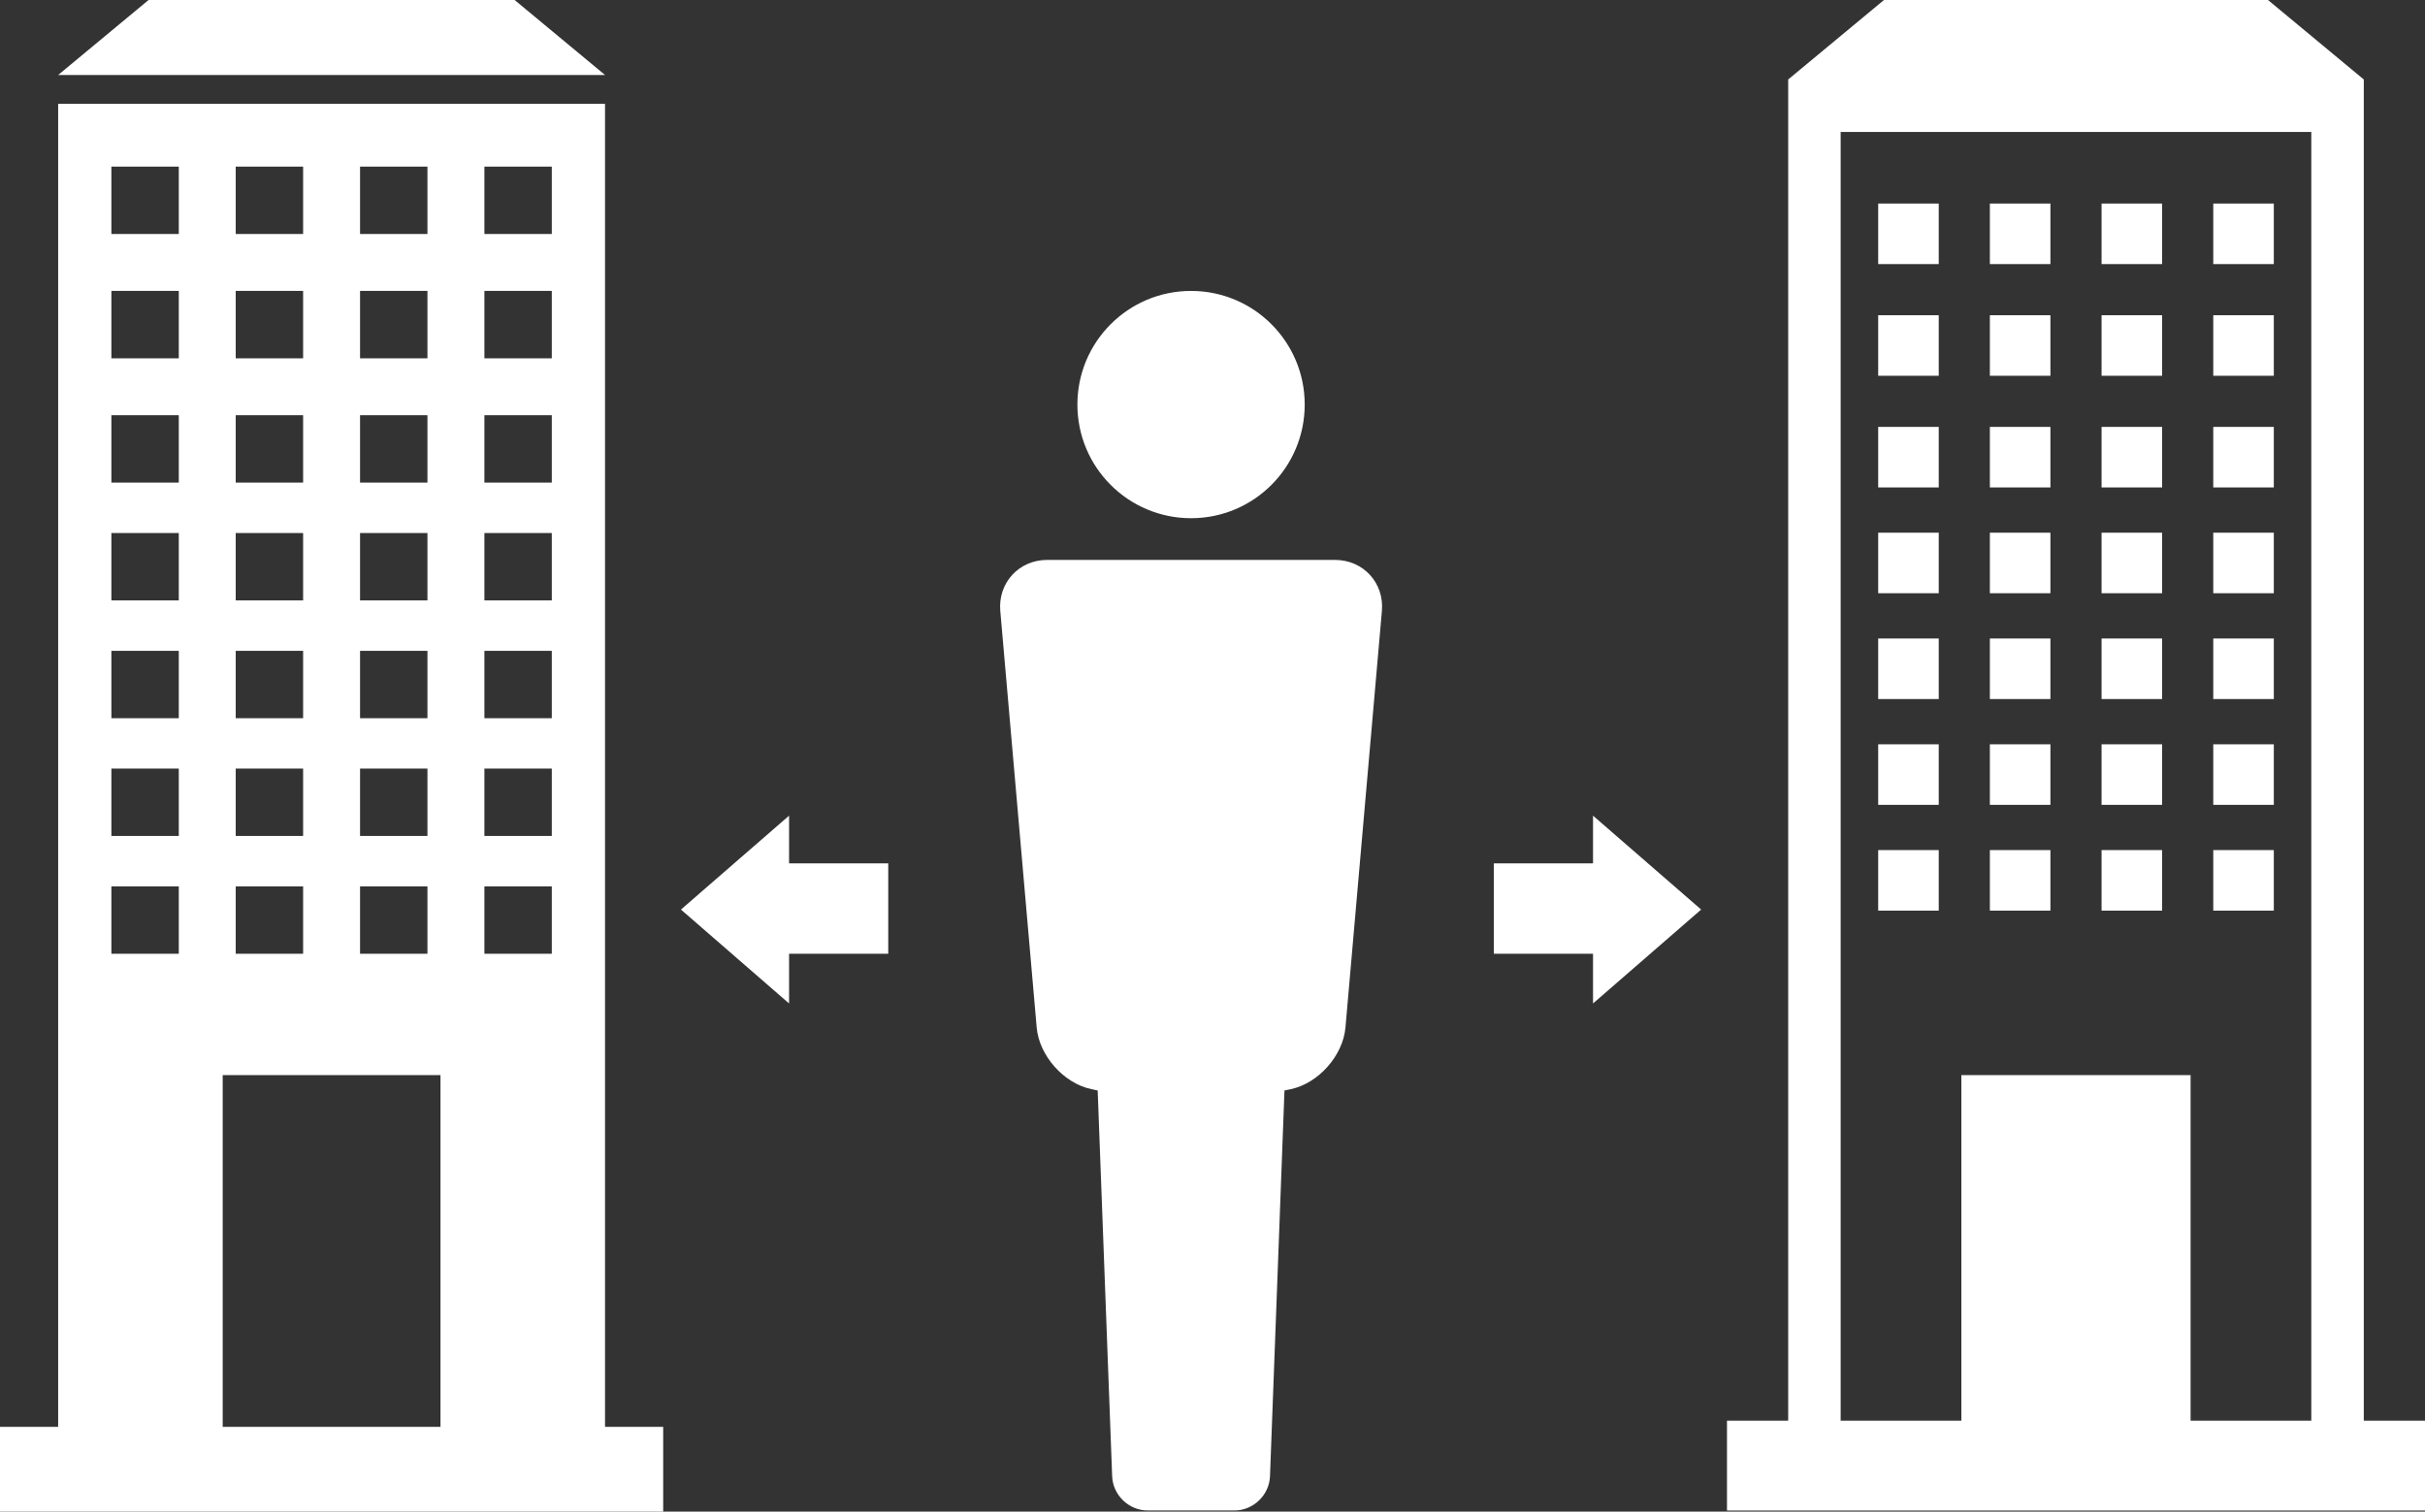 <?xml version="1.0" encoding="utf-8"?>
<!-- Generator: Adobe Illustrator 23.0.6, SVG Export Plug-In . SVG Version: 6.00 Build 0)  -->
<svg version="1.1" id="レイヤー_1" xmlns="http://www.w3.org/2000/svg" xmlns:xlink="http://www.w3.org/1999/xlink" x="0px"
	 y="0px" viewBox="0 0 124.964 77.906" style="enable-background:new 0 0 124.964 77.906;" xml:space="preserve">
<rect x="0" y="0" width="124.964" height="77.906" fill="#333333" stroke="none"/>
<style type="text/css">
	.st0{fill:#FFFFFF;}
</style>
<g>
	<g>
		<g>
			<polygon class="st0" points="-64.11,169.851 -65.329,166.747 -59.787,166.747 -61.006,169.851 			"/>
		</g>
		<g>
			<circle class="st0" cx="-62.558" cy="155.289" r="8.486"/>
		</g>
		<path class="st0" d="M-88.077,194.62c-0.059-0.043-0.144-0.108-0.203-0.153l-1.678-1.319v8.026h-72.332v-50.851h72.332v24.282
			l4.152,2.37l0.893-1.22v-30.476h-82.42v60.94h82.42v-10.217C-86.05,195.783-87.124,195.317-88.077,194.62z"/>
		<path class="st0" d="M-51.063,166.747h-5.282l-4.191,10.987l-0.47-6.224h-3.104l-0.47,6.223l-4.191-10.987h-2.077
			c-2.932,0-4.735,1.831-5.562,3.086c-0.03,0.038-0.06,0.076-0.089,0.115l-8.366,11.435l-10.987-6.273
			c-1.527-0.874-3.505-0.521-4.625,0.904c-1.231,1.567-0.959,3.835,0.607,5.066l13.654,10.731c0.036,0.028,0.088,0.067,0.124,0.094
			c2.019,1.477,4.852,1.038,6.329-0.981l0.204-0.279l6.126-8.374l1.355,10.635h22.82l1.931-22.08
			C-47.13,168.583-48.812,166.747-51.063,166.747z"/>
		<polygon class="st0" points="-42.369,196.269 -81.507,196.269 -81.507,206.862 -78.078,206.862 -78.078,223.184 -45.797,223.184 
			-45.797,206.862 -42.369,206.862 		"/>
	</g>
	<g>
		<g>
			<path class="st0" d="M-140.77,191.826c0,0.382,0.312,0.694,0.694,0.694h7.182c0.382,0,0.694-0.312,0.694-0.694v-2.503
				c0-0.381-0.312-0.694-0.694-0.694h-7.182c-0.381,0-0.694,0.312-0.694,0.694V191.826z"/>
		</g>
		<g>
			<path class="st0" d="M-123.867,158.063c-0.382,0-0.694,0.312-0.694,0.694v2.659c0,0.381-0.312,0.694-0.694,0.694h-0.227
				c-0.382,0-0.694,0.312-0.694,0.694v4.994c0,0.382,0.312,0.694,0.694,0.694h1.974c0.381,0,0.694-0.312,0.694-0.694v-0.475
				c0-0.381,0.312-0.694,0.694-0.694h7.127c0.382,0,0.694-0.312,0.694-0.694v-7.178c0-0.381-0.312-0.694-0.694-0.694H-123.867z"/>
		</g>
		<g>
			<path class="st0" d="M-151.556,181.91c-0.381,0-0.694,0.312-0.694,0.694v2.633c0,0.382,0.312,0.694,0.694,0.694h1.116
				c0.381,0,0.694,0.312,0.694,0.694v5.202c0,0.382,0.312,0.694,0.694,0.694h5.507c0.381,0,0.694-0.312,0.694-0.694v-9.222
				c0-0.382-0.312-0.694-0.694-0.694H-151.556z"/>
		</g>
		<g>
			<path class="st0" d="M-126.298,181.216c0,0.381-0.312,0.694-0.694,0.694h-13.085c-0.381,0-0.694,0.312-0.694,0.694v3.131
				c0,0.382,0.312,0.694,0.694,0.694h9.383c0.381,0,0.694,0.312,0.694,0.694v4.703c0,0.382,0.312,0.694,0.694,0.694h5.46
				c0.382,0,0.694-0.312,0.694-0.694v-1.742c0-0.381,0.312-0.694,0.694-0.694h1.361c0.381,0,0.694,0.312,0.694,0.694v1.742
				c0,0.382,0.312,0.694,0.694,0.694h2.49c0.382,0,0.694-0.312,0.694-0.694v-20.641c0-0.381-0.312-0.694-0.694-0.694h-8.383
				c-0.382,0-0.694,0.312-0.694,0.694V181.216z"/>
		</g>
		<g>
			<path class="st0" d="M-154.72,195.432c0,0.382,0.312,0.694,0.694,0.694h1.227c0.381,0,0.694-0.312,0.694-0.694v-1.99
				c0-0.382-0.312-0.694-0.694-0.694h-1.227c-0.381,0-0.694,0.312-0.694,0.694V195.432z"/>
		</g>
	</g>
</g>
<g>
	<g>
		<rect x="-126.218" y="-17.386" class="st0" width="10.681" height="16.86"/>
		<path class="st0" d="M-128.873-24.742l1.17,6.147h1.627h10.681h1.344l1.17-6.147H-128.873z M-121.597-20.035h-2.111v-3.267h2.111
			V-20.035z M-120.158-23.302h2.111v3.267h-2.111V-23.302z M-116.606-20.035v-3.267h1.985l-0.622,3.267H-116.606z M-127.133-23.302
			h1.985v3.267h-1.363L-127.133-23.302z"/>
		<polygon class="st0" points="-127.168,-25.956 -127.579,-28.416 -122.632,-28.416 -122.632,-30.484 -119.124,-30.484 
			-119.124,-28.416 -114.176,-28.416 -114.587,-25.956 		"/>
	</g>
	<g>
		<path class="st0" d="M-65.19-25.604c4.793,0,8.678-3.886,8.678-8.678s-3.885-8.678-8.678-8.678c-4.793,0-8.678,3.885-8.678,8.678
			S-69.983-25.604-65.19-25.604z"/>
		<path class="st0" d="M-32.069-2.893V-13.42c0-1.411-1.144-2.554-2.554-2.554h-11.568c-0.301-0.377-0.61-0.75-0.93-1.117
			c-0.579-0.664-1.187-1.313-1.836-1.936c-0.647-0.624-1.325-1.229-2.05-1.802c-0.726-0.573-1.486-1.121-2.314-1.631
			c-0.413-0.256-0.845-0.502-1.303-0.742c-0.231-0.12-0.469-0.237-0.726-0.355c-0.13-0.059-0.26-0.117-0.409-0.179l-0.234-0.094
			l-0.139-0.053l-0.08-0.029l-0.144-0.049c-0.437-0.138-1.117-0.337-1.76-0.337h-14.147c-0.643,0-1.323,0.199-1.76,0.337
			l-0.144,0.049l-0.08,0.029l-0.139,0.053l-0.234,0.094c-0.148,0.061-0.278,0.12-0.409,0.179c-0.257,0.118-0.495,0.235-0.726,0.355
			c-0.458,0.239-0.89,0.486-1.303,0.742c-0.828,0.51-1.589,1.058-2.314,1.631c-0.726,0.573-1.403,1.178-2.05,1.802
			c-0.649,0.623-1.257,1.271-1.836,1.936c-0.32,0.367-0.629,0.74-0.93,1.117h-11.568c-1.411,0-2.554,1.144-2.554,2.554v10.527
			c-1.651,0.943-2.804,3.073-2.804,5.551s1.153,4.607,2.804,5.551V25.69c0,1.411,1.144,2.554,2.554,2.554h18.487l0.696,39.835
			c0.048,2.406,1.955,4.412,4.395,4.527c2.545,0.12,4.704-1.846,4.824-4.39l1.883-39.971h0.565l1.883,39.971
			c0.12,2.545,2.28,4.51,4.824,4.39c2.44-0.115,4.347-2.12,4.395-4.527l0.696-39.835h18.487c1.411,0,2.554-1.144,2.554-2.554V8.208
			c1.651-0.943,2.804-3.073,2.804-5.551S-30.417-1.95-32.069-2.893z M-37.178-1.79c-0.926,1.108-1.506,2.69-1.506,4.447
			s0.58,3.339,1.506,4.447v16.031h-56.026V7.105c0.926-1.108,1.506-2.69,1.506-4.447s-0.58-3.339-1.506-4.447v-9.076h56.026V-1.79z"
			/>
	</g>
	<g>
		<path class="st0" d="M-79.059,3.036l-1.521,6.957h-1.692l-0.468-2.538c-0.117-0.647-0.216-1.359-0.306-2.196h-0.018
			c-0.126,0.828-0.234,1.53-0.378,2.205l-0.531,2.529h-1.674l-1.431-6.957h1.683l0.396,2.718c0.117,0.81,0.216,1.674,0.315,2.439
			h0.018c0.108-0.801,0.27-1.611,0.423-2.456l0.504-2.7h1.53l0.468,2.754c0.135,0.801,0.243,1.547,0.333,2.385h0.027
			c0.09-0.838,0.198-1.621,0.324-2.439l0.414-2.7H-79.059z"/>
		<path class="st0" d="M-74.336,9.993h-3.951V3.036h3.816v1.323h-2.232v1.395h2.115v1.296h-2.115V8.67h2.367V9.993z"/>
		<path class="st0" d="M-69.442,9.993h-3.888V3.036h1.584v5.616h2.304V9.993z"/>
		<path class="st0" d="M-64.196,9.849c-0.243,0.107-0.783,0.233-1.467,0.233c-2.205,0-3.249-1.539-3.249-3.465
			c0-2.494,1.62-3.672,3.411-3.672c0.702,0,1.188,0.144,1.386,0.252l-0.288,1.287c-0.234-0.108-0.567-0.207-1.008-0.207
			c-0.999,0-1.836,0.684-1.836,2.25c0,1.449,0.72,2.205,1.845,2.205c0.36,0,0.765-0.071,1.009-0.162L-64.196,9.849z"/>
		<path class="st0" d="M-57.834,6.42c0,2.421-1.179,3.672-2.934,3.672c-1.917,0-2.853-1.656-2.853-3.564
			c0-1.962,1.08-3.591,2.952-3.591C-58.644,2.937-57.834,4.728-57.834,6.42z M-61.956,6.501c-0.009,1.332,0.441,2.287,1.242,2.287
			s1.215-0.955,1.215-2.314c0-1.215-0.405-2.232-1.215-2.232C-61.56,4.242-61.956,5.304-61.956,6.501z"/>
		<path class="st0" d="M-50.114,9.993h-1.494l-0.099-2.484c-0.036-0.738-0.072-1.666-0.063-2.583h-0.027
			c-0.18,0.837-0.423,1.782-0.612,2.448l-0.684,2.494h-1.197l-0.621-2.475c-0.171-0.666-0.369-1.611-0.513-2.466h-0.027
			c-0.027,0.864-0.072,1.845-0.108,2.592l-0.117,2.475h-1.422l0.477-6.957h1.935l0.558,2.25c0.198,0.828,0.396,1.673,0.531,2.493
			h0.036c0.144-0.801,0.342-1.692,0.549-2.502l0.594-2.241h1.908L-50.114,9.993z"/>
		<path class="st0" d="M-45.076,9.993h-3.951V3.036h3.816v1.323h-2.232v1.395h2.115v1.296h-2.115V8.67h2.367V9.993z"/>
		<path class="st0" d="M-44.277,9.156c0-0.558,0.396-0.945,0.909-0.945c0.531,0,0.909,0.387,0.909,0.945
			c0,0.54-0.351,0.935-0.909,0.935C-43.917,10.092-44.277,9.678-44.277,9.156z M-42.747,7.671h-1.242l-0.216-4.636h1.665
			L-42.747,7.671z"/>
	</g>
	<g>
		<polygon class="st0" points="-146.223,-38.295 -141.449,-39.59 -138.818,-38.885 -141.549,-37.043 		"/>
		<path class="st0" d="M-153.485-36.98c0.076-0.113,0.155-0.217,0.238-0.314l0.167,0.047l0.231,0.062
			c0.309,0.079,0.401,0.104,0.714,0.157c0.157,0.025,1.195,0.093,1.195,0.093l0.206-0.685l-0.275-0.034l-0.108-0.014
			c-0.072-0.01-0.145-0.021-0.218-0.032c-0.145-0.023-0.29-0.05-0.435-0.079c-0.231-0.048-0.46-0.103-0.686-0.165
			c1.131-0.626,2.548-0.404,3.635-0.112l10.032,2.688l2.578-1.773l2.408,0.645c0,0-2.938,3.82-3.255,4.21
			c-0.316,0.389-1.088,1.209-2.243,0.9l-3.423-0.917l2.603,3.778l-3.497-0.937l-4.197-4.205l-3.987-1.068
			C-152.862-35.019-154.095-36.067-153.485-36.98z"/>
	</g>
</g>
<g>
	<path class="st0" d="M-36.794,24.171c0.067-0.256,0.103-0.525,0.103-0.802c0-1.477-1.015-2.718-2.386-3.062
		c-0.111-1.643-1.479-2.941-3.15-2.941c-1.671,0-3.039,1.298-3.15,2.941c-1.371,0.344-2.385,1.585-2.385,3.062
		c0,0.277,0.036,0.546,0.103,0.802c-0.882,0.56-1.467,1.545-1.467,2.667c0,1.744,1.414,3.158,3.158,3.158
		c0.041,0,0.081-0.001,0.121-0.003c0.489,0.46,1.341,1.329,2.162,2.493c-0.047,1.578-0.164,3.102-0.449,4.254h3.816
		c-0.285-1.151-0.402-2.675-0.449-4.254c0.821-1.162,1.674-2.032,2.163-2.493c0.04,0.001,0.08,0.003,0.121,0.003
		c1.744,0,3.158-1.414,3.158-3.158C-35.326,25.716-35.912,24.731-36.794,24.171z M-44.737,29.746
		c0.087-0.037,0.171-0.077,0.253-0.121c0.251,0.203,0.53,0.373,0.83,0.503c-0.001,0.271-0.002,0.545-0.004,0.821
		C-44.049,30.471-44.421,30.067-44.737,29.746z M-40.795,30.949c-0.002-0.276-0.004-0.55-0.004-0.821c0.3-0.13,0.579-0.3,0.83-0.503
		c0.082,0.044,0.167,0.084,0.253,0.121C-40.031,30.067-40.404,30.471-40.795,30.949z"/>
	<g>
		<path class="st0" d="M-54.212-30.267v-10.9h-104.164v10.9h3.207l-0.172,26.96h-3.035v8.123h2.976l-0.208,31.924h98.605V4.816
			h2.791v-8.123h-2.791v-26.96H-54.212z M-63.095,30.648h-6.459V13.813h-12.865v16.835H-109.5V13.813h-12.865v16.835h-27.106
			l0.164-25.832h86.212V30.648z M-63.095-3.307h-6.459V-21.19h-12.865v17.883H-109.5V-21.19h-12.865v17.883h-26.883l0.172-26.96
			h85.982V-3.307z"/>
		<rect x="-143.012" y="-21.19" class="st0" width="5.632" height="7.792"/>
		<rect x="-135.304" y="-21.19" class="st0" width="5.632" height="7.792"/>
		<rect x="-103.028" y="-21.19" class="st0" width="5.632" height="7.792"/>
		<rect x="-95.32" y="-21.19" class="st0" width="5.632" height="7.792"/>
		<rect x="-143.012" y="13.813" class="st0" width="5.632" height="7.792"/>
		<rect x="-135.304" y="13.813" class="st0" width="5.632" height="7.792"/>
		<rect x="-103.028" y="13.813" class="st0" width="5.632" height="7.792"/>
		<rect x="-95.32" y="13.813" class="st0" width="5.632" height="7.792"/>
	</g>
</g>
<g>
	<path class="st0" d="M-82.374,53.856c-8.728,0-15.804,9.751-15.804,16.915s9.443,9.028,15.804,9.028
		c7.057,0,15.804-1.864,15.804-9.028S-73.646,53.856-82.374,53.856z M-87.371,62.002c0-0.328,0.268-0.596,0.596-0.596h8.801
		c0.328,0,0.596,0.268,0.596,0.596v1.988c0,0.328-0.268,0.596-0.596,0.596h-8.801c-0.328,0-0.596-0.268-0.596-0.596V62.002z"/>
	<path class="st0" d="M-79.241,51.897c-0.701-2.041-0.002-4.28,1.626-5.592l0.173-1.174c-0.44-0.208-0.946-0.383-1.794-0.383
		c-2.1,0-2.1,1.071-4.199,1.071c-2.031,0-2.098-1.002-4-1.067l0.821,7.582c1.387-0.465,2.809-0.706,4.24-0.706
		c1.074,0,2.142,0.143,3.195,0.407C-79.197,51.986-79.225,51.945-79.241,51.897z"/>
	<g>
		<g>
			<g>
				<path class="st0" d="M-25.255,44.794l-4.752-10.138c-0.353-0.758-0.976-1.402-1.802-1.764c0,0-7.487-2.726-12.132-4.654
					c-5.282-2.193-13.253-1.736-16.111,1.728c-0.867,1.05-1.514,2.356-2.294,3.671l-4.59,8.858l-9.097,4.657
					c-1.519,0.775-2.276,2.57-1.706,4.23c0.625,1.818,2.605,2.786,4.423,2.161l11.256-3.868c0.772-0.266,1.461-0.802,1.903-1.564
					l2.966-5.109l3.27,10.555l-13.847,38.101c-0.76,2.112,0.195,4.511,2.269,5.479c2.198,1.027,4.811,0.078,5.838-2.12
					l12.322-26.374c0.032,0.083,8.741,25.609,8.741,25.609c0.619,2.273,2.916,3.71,5.252,3.22c2.425-0.509,3.978-2.887,3.469-5.312
					l-6.256-30.368l-4.974-22.909l4.653,2.038l4.899,7.395c0.971,1.469,2.895,2.048,4.541,1.285
					C-25.202,48.759-24.414,46.607-25.255,44.794z"/>
			</g>
			<g>
				
					<ellipse transform="matrix(0.925 -0.38 0.38 0.925 -11.039 -20.32)" class="st0" cx="-57.037" cy="17.827" rx="7.555" ry="7.555"/>
			</g>
		</g>
	</g>
	<g>
		<g>
			<path class="st0" d="M-145.729,5.098l-3.605,12.037v10.813h2.576c0.327-2.502,2.466-4.435,5.058-4.435
				c2.592,0,4.73,1.932,5.058,4.435h1.523V5.098H-145.729z M-137.792,14.084l-7.988,1.688l2.199-8.001h5.789V14.084z"/>
		</g>
		<g>
			<path class="st0" d="M-141.699,32.345c-2.056,0-3.729-1.673-3.729-3.729c0-2.056,1.673-3.729,3.729-3.729
				c2.056,0,3.729,1.673,3.729,3.729C-137.97,30.672-139.643,32.345-141.699,32.345z"/>
		</g>
		<g>
			<polygon class="st0" points="-104.139,2.387 -96.667,6.546 -92.711,19.828 -94.875,27.948 -99.021,27.948 -99.021,19.828 			"/>
		</g>
		<path class="st0" d="M-124.303,25.43c1.056-1.231,2.247-2.199,3.518-2.877l-0.139-1.287h-11.764v6.682h6.662
			C-125.554,27.065-124.975,26.214-124.303,25.43z"/>
		<path class="st0" d="M-121.487,16.07l2.29,0.079c0.972,0.033,1.572,0.34,1.931,0.523c0.181,0.092,0.181,0.092,0.31,0.092
			c0.129,0,0.129,0,0.31-0.092c0.386-0.197,1.031-0.526,2.115-0.526c0.901,0,1.481,0.221,1.887,0.413l1.329,0.63l-0.238,1.614h9.761
			l-4.815-16.415h-26.082v16.415h11.498L-121.487,16.07z M-127.221,6.158h17.554c0.616,0,1.116,0.5,1.116,1.116
			s-0.5,1.116-1.116,1.116h-17.554c-0.616,0-1.116-0.5-1.116-1.116S-127.837,6.158-127.221,6.158z M-128.337,13.917
			c0-0.616,0.5-1.116,1.116-1.116h17.554c0.616,0,1.116,0.5,1.116,1.116c0,0.616-0.5,1.116-1.116,1.116h-17.554
			C-127.837,15.032-128.337,14.533-128.337,13.917z"/>
		<path class="st0" d="M-116.343,22.105c0.756,0,1.508,0.117,2.244,0.342l0.604-4.092c-0.254-0.12-0.546-0.221-1.036-0.221
			c-1.212,0-1.212,0.618-2.424,0.618c-1.173,0-1.211-0.578-2.31-0.616l0.474,4.377C-117.991,22.244-117.169,22.105-116.343,22.105z"
			/>
		<path class="st0" d="M-110.02,23.61l-0.254-2.344h-1.643l-0.175,1.188c0.644,0.327,1.267,0.728,1.865,1.2
			C-110.159,23.637-110.089,23.623-110.02,23.61z"/>
		<g>
			<path class="st0" d="M-105.232,26.357c0.756,0,1.508,0.117,2.244,0.342l0.604-4.092c-0.254-0.12-0.546-0.221-1.036-0.221
				c-1.212,0-1.212,0.618-2.424,0.618c-1.173,0-1.211-0.578-2.31-0.616l0.474,4.377C-106.879,26.496-106.058,26.357-105.232,26.357z
				"/>
			<path class="st0" d="M-105.232,27.644c-5.039,0-9.125,5.63-9.125,9.766s5.452,5.212,9.125,5.212c4.075,0,9.125-1.076,9.125-5.212
				S-100.192,27.644-105.232,27.644z M-108.117,32.347c0-0.189,0.155-0.344,0.344-0.344h5.081c0.189,0,0.344,0.155,0.344,0.344
				v1.148c0,0.189-0.155,0.344-0.344,0.344h-5.081c-0.189,0-0.344-0.155-0.344-0.344V32.347z"/>
		</g>
		<path class="st0" d="M-116.343,37.41c0-2.539,1.178-5.428,3.151-7.728c1.028-1.198,2.184-2.146,3.416-2.821
			c-1.66-1.994-3.988-3.469-6.567-3.469c-5.039,0-9.125,5.63-9.125,9.766c0,4.136,5.452,5.212,9.125,5.212c0.024,0,0.048,0,0.072,0
			C-116.319,38.059-116.343,37.738-116.343,37.41z M-118.884,29.587c-0.189,0-0.344-0.155-0.344-0.344v-1.148
			c0-0.189,0.155-0.344,0.344-0.344h5.081c0.189,0,0.344,0.155,0.344,0.344v1.148c0,0.189-0.155,0.344-0.344,0.344H-118.884z"/>
	</g>
</g>
<g>
	<g>
		<g>
			<rect x="-159.854" y="24.744" class="st0" width="83.484" height="9.162"/>
		</g>
		<path class="st0" d="M-44.038-0.77h-6.626c-3.595,0-5.674,0.451-8.621,2.644l-8.155,6.353l-12.832-5.848
			c-1.515-0.685-3.271-0.392-4.482,0.663l-17.998-8.826c-0.388-0.189-0.863-0.047-1.079,0.333c-0.225,0.396-0.086,0.899,0.31,1.123
			l17.391,9.868c-0.258,1.666,0.51,3.393,2.064,4.274l15.061,8.544c1.574,0.891,3.598,0.808,5.114-0.373l0.167-0.13l2.173-1.693
			v17.743h26.225V7.942C-35.326,3.131-39.227-0.77-44.038-0.77z"/>
		
			<ellipse transform="matrix(0.234 -0.972 0.972 0.234 -24.586 -56.937)" class="st0" cx="-48.439" cy="-12.86" rx="9.427" ry="9.427"/>
	</g>
	<g>
		<path class="st0" d="M-103.113-8.831c0.572,0,1.146,0.132,1.66,0.383l16.543,8.113c0.911-0.405,1.905-0.62,2.92-0.62
			c1.02,0,2.009,0.213,2.938,0.633l0.768,0.35V-44h-79.658v65.808h5.481v-3.89h17.228v3.89h56.948v-5.304l-7.245-4.11
			c-1.912-1.085-3.187-2.993-3.524-5.103l-15.931-9.04c-1.816-1.031-2.456-3.347-1.425-5.163
			C-105.738-8.096-104.475-8.831-103.113-8.831z M-100.186,16.616c0-0.535,0.437-0.972,0.972-0.972h10.046
			c0.534,0,0.972,0.437,0.972,0.972v1.401c0,0.535-0.437,0.972-0.972,0.972h-10.046c-0.534,0-0.972-0.437-0.972-0.972V16.616z
			 M-147.215,16.339h-5.244v-2.449h5.244V16.339z M-142.419,16.339h-2.852v-4.118h2.852V16.339z M-135.232,16.339h-5.244v-2.449
			h5.244V16.339z M-132.996-8.708c-0.184-0.598-0.759-1.702-1.196-2.322c4.139-0.46,6.853-1.84,6.853-4.508
			c0-0.759-0.253-2.552-2.736-3.356c-1.012,2.299-2.552,4.438-4.346,5.979c0.092,0.299,0.207,0.552,0.322,0.781l-2.369,1.519
			c-0.115-0.23-0.23-0.483-0.322-0.76c-1.15,0.645-2.415,1.059-3.702,1.059c-2.024,0-3.357-1.288-3.357-3.427
			c0-3.173,2.438-5.68,5.703-7.014c-0.046-0.988-0.046-2-0.046-3.058c-1.725,0.046-3.587,0.092-4.507,0.068l-0.138-2.69
			c1.058,0.023,2.989,0.023,4.691,0.023c0.046-0.989,0.069-2.139,0.115-3.104l3.61,0.276c-0.046,0.229-0.23,0.413-0.621,0.46
			c-0.069,0.666-0.115,1.54-0.184,2.276c2.506-0.115,5.657-0.414,8.209-0.966l0.253,2.782c-2.53,0.46-5.841,0.689-8.601,0.781
			c-0.023,0.806-0.046,1.587-0.046,2.346c0.966-0.229,2.369-0.368,3.449-0.299c0.092-0.345,0.161-0.689,0.184-1.034l2.829,0.712
			c-0.069,0.253-0.138,0.506-0.184,0.759c3.334,0.92,4.806,3.243,4.806,5.818C-124.327-11.927-127.087-9.444-132.996-8.708z"/>
		<path class="st0" d="M-135.388-19.033c0.069,1.15,0.138,2.208,0.299,3.128c0.896-0.943,1.678-2.139,2.253-3.449
			C-133.157-19.4-134.353-19.308-135.388-19.033z"/>
		<path class="st0" d="M-141.067-14.272c0,1.311,0.989,1.265,1.288,1.241c0.713-0.022,1.495-0.345,2.3-0.874
			c-0.253-1.219-0.414-2.645-0.529-4.208C-139.826-17.216-141.067-15.813-141.067-14.272z"/>
	</g>
</g>
<g>
	<g>
		<path class="st0" d="M-69.942,20.611c5.302,0,9.6-4.298,9.6-9.6c0-5.302-4.298-9.6-9.6-9.6c-5.302,0-9.6,4.298-9.6,9.6
			C-79.542,16.312-75.244,20.611-69.942,20.611z"/>
		<path class="st0" d="M-58.281,61.253V40.968l7.568,8.306c1.629,1.771,4.351,2.132,6.404,0.743l12.414-8.397
			c1.702-1.149,2.369-3.395,1.478-5.318c-0.989-2.134-3.52-3.062-5.655-2.074l-9.591,4.444l-12.721-13.802
			c-0.822-0.892-2.125-1.816-3.573-1.816h-15.971c-0.268,0-2.966,0.495-4.417,2.777l-11.103,16.283l-11.964,11.296
			c-1.524,1.447-1.712,3.857-0.364,5.516c1.415,1.741,3.973,2.006,5.715,0.591l13.183-9.4c0.221-0.182-0.176,0.243,0,0l0,0
			l5.275-9.15v20.285H-58.281z"/>
		<polygon class="st0" points="-89.953,5.077 -106.399,0.96 -101.042,-2.528 -114.876,-6.888 -108.188,-11.242 -118.385,-14.456 
			-117.471,-17.356 -101.133,-12.207 -107.821,-7.852 -93.987,-3.493 -99.323,-0.018 -89.528,3.728 		"/>
		<polygon class="st0" points="-121.651,18.085 -105.354,12.806 -108.278,20.231 -94.479,15.762 -96.812,21.686 -86.659,19.058 
			-86.223,20.404 -102.009,26.586 -99.667,20.638 -113.466,25.108 -110.542,17.683 -120.714,20.977 		"/>
	</g>
	<g>
		<g>
			<circle class="st0" cx="-144.203" cy="13.684" r="9.711"/>
		</g>
		<path class="st0" d="M-106.349,40.479c-0.79-2.518-3.471-3.918-5.988-3.129l-10.433,3.272c0,0-13.827-12.019-14.046-12.171
			c-1.479-1.147-3.335-1.831-5.352-1.831h-4.073c-4.83,0-8.746,3.916-8.746,8.746v25.886h20.435V47.091l7.741,4.636
			c1.36,0.871,3.117,1.064,4.705,0.362l13.131-5.812C-106.778,45.308-105.613,42.823-106.349,40.479z"/>
	</g>
</g>
<g>
	<g>
		<path class="st0" d="M-109.125-9.516c0,4.747-3.848,8.596-8.596,8.596c-4.748,0-8.596-3.849-8.596-8.596
			c0-4.747,3.848-8.596,8.596-8.596C-112.974-18.112-109.125-14.264-109.125-9.516z"/>
		<path class="st0" d="M-128.156,30.502h21.434v-10.96l6.979,4.626l0.65,0.428c1.298,0.85,3.023,0.927,4.429,0.057l12.256-7.586
			c1.475-0.911,2.113-2.783,1.425-4.434c-0.762-1.831-2.865-2.698-4.696-1.935l-10.161,4.231c0,0-10.899-10.207-11.589-10.729
			c-3.05-2.308-6.188-3.034-10.293-3.034c-2.145,0-8.286,0.662-11.127,4.785l-15.996,24.552h10.337l6.352-10.96V30.502z"/>
		<path class="st0" d="M-34.23-11.05c0,5.116-4.148,9.264-9.264,9.264s-9.264-4.148-9.264-9.264c0-5.116,4.148-9.264,9.264-9.264
			S-34.23-16.166-34.23-11.05z"/>
		<path class="st0" d="M-23.719,40.215v-7.022h-6.819V8.227c0.001-2.916-2.495-7.789-8.119-7.789h-10.576
			c-0.074,0-0.154,0.015-0.236,0.035c-1.729,0.003-3.433,0.799-4.533,2.3l-12.284,16.76l-10.211,0.862
			c-1.641,0.137-2.983,1.453-3.102,3.147c-0.131,1.871,1.279,3.495,3.15,3.626l12.535,0.878c1.064,0.069,2.167-0.325,2.946-1.17
			l0.384-0.417l6.011-6.52l0.282,13.253h-94.439v7.022H-23.719z"/>
	</g>
	<path class="st0" d="M-85.445-37.393c-12.34,0-22.344,5.659-22.344,12.639c0,3.75,2.889,7.116,7.474,9.431l-2.737,5.93l9.021-3.69
		c2.644,0.623,5.543,0.968,8.586,0.968c12.34,0,22.344-5.659,22.344-12.639S-73.104-37.393-85.445-37.393z M-92.89-22.821
		c-1.095,0-1.972-0.876-1.972-1.972c0-1.095,0.877-1.972,1.972-1.972c1.145,0,1.973,0.926,1.973,1.972
		C-90.916-23.697-91.794-22.821-92.89-22.821z M-84.781-22.821c-1.096,0-1.972-0.876-1.972-1.972c0-1.095,0.876-1.972,1.972-1.972
		c1.145,0,1.972,0.926,1.972,1.972C-82.808-23.697-83.685-22.821-84.781-22.821z M-76.672-22.821c-1.096,0-1.972-0.876-1.972-1.972
		c0-1.095,0.876-1.972,1.972-1.972c1.145,0,1.972,0.926,1.972,1.972C-74.699-23.697-75.576-22.821-76.672-22.821z"/>
</g>
<g>
	<g>
		<polygon class="st0" points="31.178,3.865 2.997,3.865 7.752,-0.08 26.423,-0.08 		"/>
		<path class="st0" d="M31.178,73.539V5.349H2.997v68.19H0v4.447h34.175v-4.447H31.178z M24.962,8.587h3.473v3.473h-3.473V8.587z
			 M24.962,14.994h3.473v3.473h-3.473V14.994z M24.962,21.401h3.473v3.473h-3.473V21.401z M24.962,27.471h3.473v3.473h-3.473V27.471
			z M24.962,33.542h3.473v3.473h-3.473V33.542z M18.554,8.587h3.473v3.473h-3.473V8.587z M18.554,14.994h3.473v3.473h-3.473V14.994z
			 M18.554,21.401h3.473v3.473h-3.473V21.401z M18.554,27.471h3.473v3.473h-3.473V27.471z M18.554,33.542h3.473v3.473h-3.473V33.542
			z M12.147,8.587h3.473v3.473h-3.473V8.587z M12.147,14.994h3.473v3.473h-3.473V14.994z M12.147,21.401h3.473v3.473h-3.473V21.401z
			 M12.147,27.471h3.473v3.473h-3.473V27.471z M12.147,33.542h3.473v3.473h-3.473V33.542z M5.74,8.587h3.473v3.473H5.74V8.587z
			 M5.74,14.994h3.473v3.473H5.74V14.994z M5.74,21.401h3.473v3.473H5.74V21.401z M5.74,27.471h3.473v3.473H5.74V27.471z
			 M5.74,33.542h3.473v3.473H5.74V33.542z M24.962,39.612h3.473v3.473h-3.473V39.612z M18.554,39.612h3.473v3.473h-3.473V39.612z
			 M12.147,39.612h3.473v3.473h-3.473V39.612z M5.74,39.612h3.473v3.473H5.74V39.612z M24.962,45.682h3.473v3.473h-3.473V45.682z
			 M18.554,45.682h3.473v3.473h-3.473V45.682z M12.147,45.682h3.473v3.473h-3.473V45.682z M5.74,45.682h3.473v3.473H5.74V45.682z
			 M11.476,73.539V55.412h11.223v18.127H11.476z"/>
	</g>
	<g>
		<path class="st0" d="M121.81,73.22V4.096l-5.005-4.153H97.153l-5.005,4.153V73.22h-3.154v4.63h35.97v-4.63H121.81z M119.105,73.22
			h-6.22V55.412h-11.813V73.22h-6.22V6.801h24.253V73.22z"/>
		<g>
			<rect x="96.786" y="10.491" class="st0" width="3.12" height="3.12"/>
			<rect x="102.541" y="10.491" class="st0" width="3.12" height="3.12"/>
			<rect x="108.297" y="10.491" class="st0" width="3.12" height="3.12"/>
			<rect x="114.053" y="10.491" class="st0" width="3.12" height="3.12"/>
		</g>
		<g>
			<rect x="96.786" y="16.247" class="st0" width="3.12" height="3.12"/>
			<rect x="102.541" y="16.247" class="st0" width="3.12" height="3.12"/>
			<rect x="108.297" y="16.247" class="st0" width="3.12" height="3.12"/>
			<rect x="114.053" y="16.247" class="st0" width="3.12" height="3.12"/>
		</g>
		<g>
			<rect x="96.786" y="22.002" class="st0" width="3.12" height="3.12"/>
			<rect x="102.541" y="22.002" class="st0" width="3.12" height="3.12"/>
			<rect x="108.297" y="22.002" class="st0" width="3.12" height="3.12"/>
			<rect x="114.053" y="22.002" class="st0" width="3.12" height="3.12"/>
		</g>
		<g>
			<rect x="96.786" y="27.455" class="st0" width="3.12" height="3.12"/>
			<rect x="102.541" y="27.455" class="st0" width="3.12" height="3.12"/>
			<rect x="108.297" y="27.455" class="st0" width="3.12" height="3.12"/>
			<rect x="114.053" y="27.455" class="st0" width="3.12" height="3.12"/>
		</g>
		<g>
			<rect x="96.786" y="32.908" class="st0" width="3.12" height="3.12"/>
			<rect x="102.541" y="32.908" class="st0" width="3.12" height="3.12"/>
			<rect x="108.297" y="32.908" class="st0" width="3.12" height="3.12"/>
			<rect x="114.053" y="32.908" class="st0" width="3.12" height="3.12"/>
		</g>
		<g>
			<rect x="96.786" y="38.361" class="st0" width="3.12" height="3.12"/>
			<rect x="102.541" y="38.361" class="st0" width="3.12" height="3.12"/>
			<rect x="108.297" y="38.361" class="st0" width="3.12" height="3.12"/>
			<rect x="114.053" y="38.361" class="st0" width="3.12" height="3.12"/>
		</g>
		<g>
			<rect x="96.786" y="43.813" class="st0" width="3.12" height="3.12"/>
			<rect x="102.541" y="43.813" class="st0" width="3.12" height="3.12"/>
			<rect x="108.297" y="43.813" class="st0" width="3.12" height="3.12"/>
			<rect x="114.053" y="43.813" class="st0" width="3.12" height="3.12"/>
		</g>
	</g>
	<g>
		<circle class="st0" cx="61.377" cy="20.851" r="5.857"/>
		<path class="st0" d="M53.422,52.957c0.127,1.448,1.394,2.878,2.816,3.177l0.327,0.069l0.746,19.883
			c0.036,0.97,0.86,1.763,1.831,1.763h4.472c0.97,0,1.794-0.793,1.831-1.763l0.746-19.883l0.327-0.069
			c1.422-0.299,2.69-1.729,2.816-3.177l1.877-21.466c0.127-1.448-0.959-2.633-2.412-2.633h-14.84c-1.453,0-2.539,1.185-2.412,2.633
			L53.422,52.957z"/>
	</g>
	<polygon class="st0" points="35.09,46.878 40.662,42.039 40.662,44.497 45.773,44.497 45.773,49.155 40.662,49.155 40.662,51.718 	
		"/>
	<polygon class="st0" points="87.663,46.878 82.091,42.039 82.091,44.497 76.98,44.497 76.98,49.155 82.091,49.155 82.091,51.718 	
		"/>
</g>
</svg>
